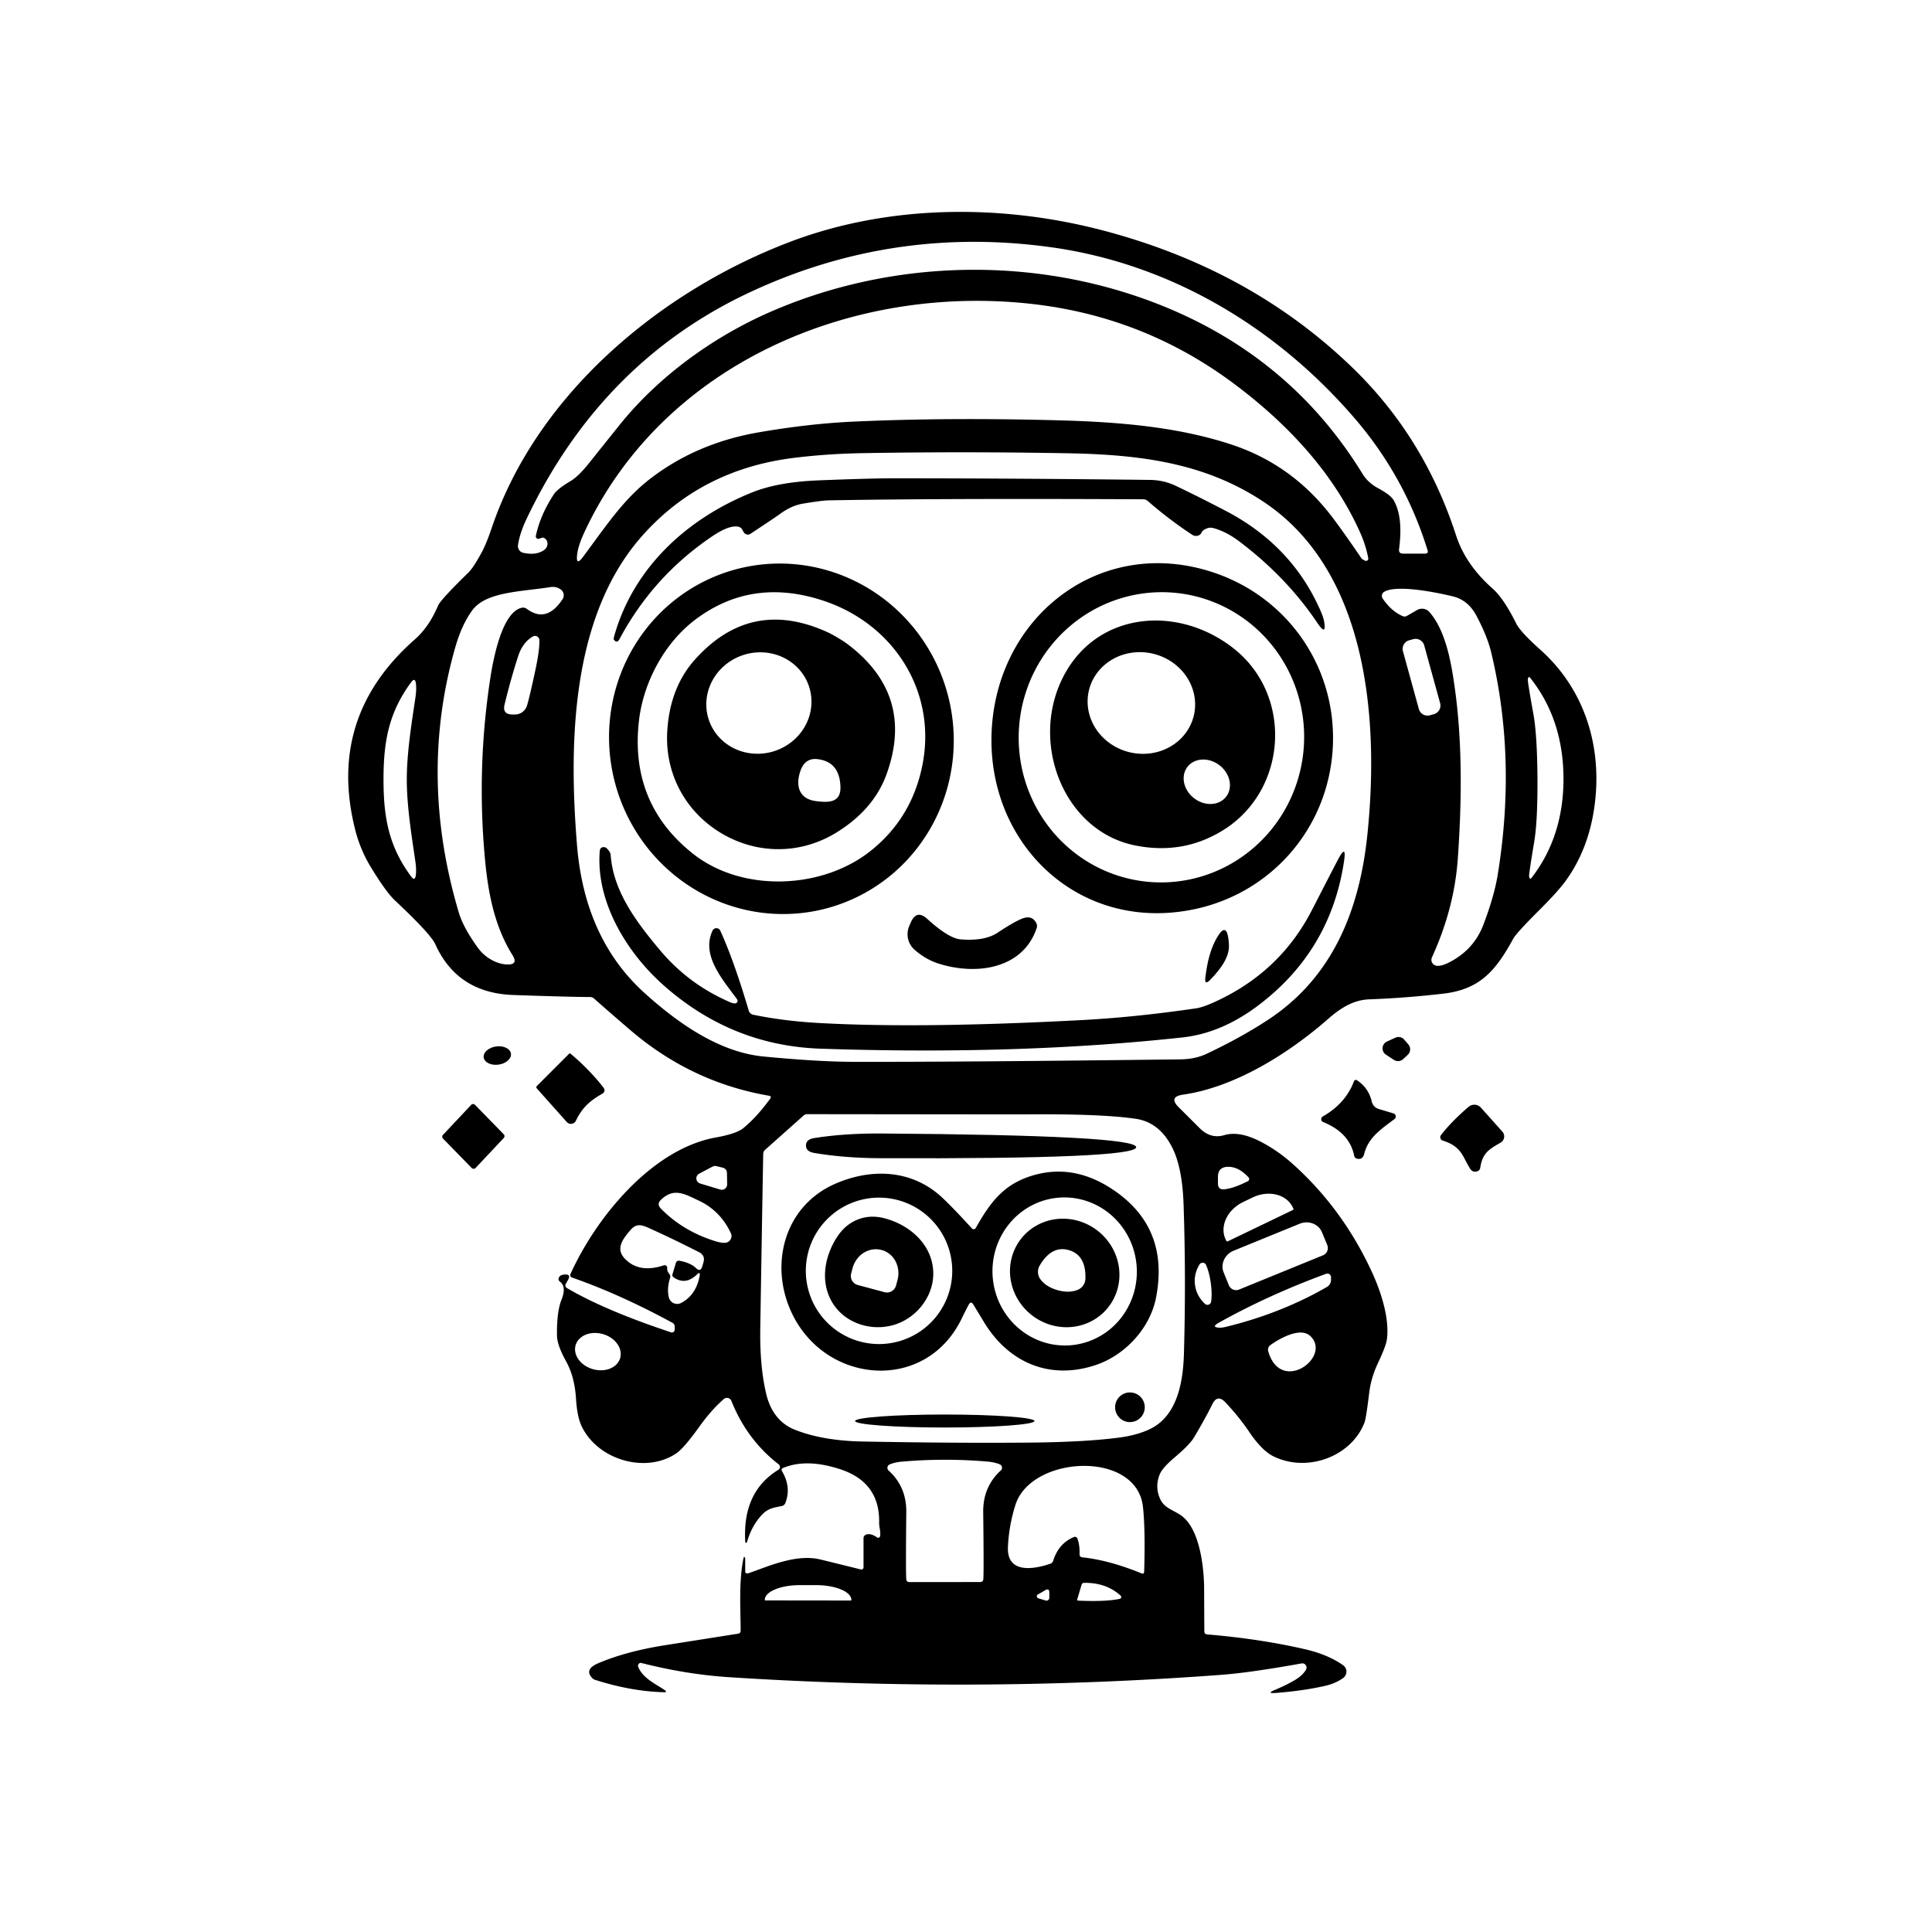 <?xml version="1.0" encoding="UTF-8" standalone="no"?>
<!DOCTYPE svg PUBLIC "-//W3C//DTD SVG 1.1//EN" "http://www.w3.org/Graphics/SVG/1.1/DTD/svg11.dtd">
<svg xmlns="http://www.w3.org/2000/svg" version="1.1" viewBox="0.00 0.00 375.00 375.00">
<path fill="#000000" d="
  M 151.80 285.57
  Q 153.63 288.70 152.43 291.75
  A 0.95 0.94 5.2 0 1 151.74 292.32
  C 150.12 292.65 149.08 292.78 147.95 293.96
  Q 145.91 296.09 144.98 299.35
  A 0.17 0.16 51.6 0 1 144.66 299.31
  Q 144.05 289.58 151.09 285.28
  A 0.64 0.63 -41.8 0 0 151.15 284.24
  Q 144.96 279.44 141.96 271.91
  A 0.93 0.92 58.8 0 0 140.50 271.55
  Q 138.10 273.62 135.65 277.04
  Q 132.76 281.06 131.32 282.06
  C 125.45 286.10 116.06 283.43 112.91 276.86
  Q 112.02 275.01 111.80 271.46
  Q 111.54 267.21 109.86 264.20
  Q 108.13 261.07 108.11 259.23
  Q 108.04 254.64 109.00 252.24
  Q 109.99 249.76 108.69 248.77
  Q 108.23 248.42 108.51 247.92
  Q 108.76 247.45 109.53 247.39
  Q 110.93 247.26 110.24 248.46
  L 109.82 249.19
  A 0.61 0.60 30.6 0 0 110.04 250.01
  Q 117.40 254.34 130.26 258.61
  A 0.58 0.53 -81.7 0 0 130.96 258.04
  L 130.96 257.47
  A 0.80 0.80 0.0 0 0 130.55 256.77
  Q 120.35 251.22 111.00 247.96
  A 0.48 0.48 0.0 0 1 110.72 247.31
  C 115.62 236.43 126.47 223.01 138.96 220.78
  Q 142.91 220.07 144.25 218.99
  Q 146.84 216.89 149.48 213.27
  Q 149.84 212.79 149.25 212.68
  Q 134.16 210.08 122.31 199.91
  Q 117.20 195.52 115.36 193.86
  Q 115.00 193.52 114.50 193.52
  Q 110.94 193.52 99.66 193.13
  Q 88.78 192.76 84.50 183.29
  Q 83.59 181.27 76.64 174.76
  Q 74.96 173.18 72.02 168.38
  Q 69.94 164.97 68.96 161.12
  Q 63.37 139.17 80.55 124.08
  Q 83.29 121.67 85.03 117.54
  Q 85.51 116.42 90.90 111.15
  Q 91.93 110.15 93.58 107.05
  Q 94.44 105.43 95.42 102.54
  C 104.22 76.45 128.26 56.45 153.41 46.92
  C 172.62 39.64 194.60 39.56 214.35 44.80
  Q 242.91 52.36 262.60 71.45
  Q 276.44 84.87 282.62 103.91
  Q 284.46 109.60 289.73 114.26
  Q 291.86 116.13 294.30 121.03
  Q 295.11 122.66 299.01 126.14
  C 307.68 133.89 311.12 145.17 309.45 156.76
  Q 308.29 164.84 303.98 170.86
  Q 302.52 172.91 298.88 176.55
  Q 294.32 181.09 293.71 182.22
  C 290.26 188.54 287.16 192.06 280.12 192.87
  Q 272.75 193.72 265.77 193.97
  C 262.76 194.08 260.27 195.60 257.85 197.72
  C 249.89 204.70 239.55 211.04 229.64 212.47
  Q 226.75 212.89 228.78 214.91
  L 232.86 218.98
  Q 234.99 221.11 237.64 220.33
  Q 240.51 219.48 244.52 221.51
  Q 247.90 223.23 250.87 225.88
  Q 260.69 234.66 266.39 247.12
  C 268.06 250.79 269.75 255.97 269.19 260.00
  Q 269.02 261.26 267.48 264.53
  Q 266.12 267.41 265.77 270.29
  Q 265.16 275.32 264.84 276.14
  C 262.21 282.84 253.62 285.85 247.19 282.68
  Q 244.92 281.56 242.45 277.90
  Q 240.47 274.97 237.84 272.19
  Q 236.29 270.55 235.30 272.58
  Q 234.01 275.21 231.76 279.00
  Q 230.94 280.39 228.03 282.85
  Q 225.64 284.87 225.10 286.18
  Q 224.12 288.58 225.19 290.96
  C 226.02 292.81 227.98 293.16 229.42 294.27
  C 232.84 296.88 233.69 304.04 233.72 308.25
  Q 233.73 311.55 233.76 316.64
  Q 233.77 317.20 234.32 317.24
  Q 244.58 318.10 253.37 320.13
  Q 257.75 321.15 260.69 323.21
  A 1.53 1.53 0.0 0 1 260.72 325.69
  Q 259.27 326.75 257.22 327.22
  Q 252.95 328.19 247.64 328.60
  Q 245.69 328.75 247.50 327.99
  Q 249.68 327.08 251.33 326.10
  Q 252.84 325.20 253.49 324.09
  A 0.82 0.82 0.0 0 0 252.64 322.87
  Q 242.58 324.68 236.87 325.10
  Q 189.40 328.62 141.62 325.55
  Q 133.29 325.02 124.51 322.79
  A 0.54 0.54 0.0 0 0 123.87 323.50
  C 124.69 325.72 127.37 326.91 128.98 328.02
  Q 129.65 328.48 128.84 328.46
  Q 122.48 328.29 115.45 326.04
  A 1.21 1.15 -11.6 0 1 115.00 325.76
  Q 113.30 324.05 116.08 322.85
  Q 121.40 320.57 128.92 319.36
  Q 130.94 319.04 143.25 317.10
  Q 143.76 317.02 143.76 316.51
  C 143.74 312.05 143.39 306.93 144.30 302.52
  Q 144.42 301.97 144.59 302.33
  L 144.59 302.34
  Q 144.64 302.45 144.64 302.50
  L 144.65 305.00
  Q 144.65 305.58 145.44 305.31
  C 149.29 303.96 154.61 301.56 159.26 302.70
  Q 163.20 303.66 167.09 304.63
  A 0.42 0.42 0.0 0 0 167.61 304.22
  L 167.61 298.57
  A 0.77 0.76 -6.7 0 1 168.20 297.83
  Q 169.14 297.61 170.22 298.41
  A 0.38 0.38 0.0 0 0 170.81 298.21
  Q 170.94 297.75 170.78 296.84
  Q 170.63 295.99 170.64 295.63
  Q 170.83 287.71 163.09 285.18
  Q 156.58 283.04 152.02 284.92
  Q 151.53 285.12 151.80 285.57
  Z
  M 104.67 104.56
  A 0.49 0.48 84.5 0 1 104.01 104.01
  Q 104.85 100.00 107.49 95.96
  Q 108.20 94.89 110.72 93.39
  Q 112.20 92.52 114.14 90.13
  Q 114.57 89.59 120.14 82.63
  C 127.74 73.12 138.41 65.37 149.68 60.47
  C 174.24 49.81 203.21 49.57 227.94 60.33
  Q 251.31 70.51 264.48 92.00
  Q 265.52 93.69 267.47 94.75
  Q 269.90 96.07 270.47 97.03
  Q 272.39 100.25 271.56 106.56
  Q 271.44 107.46 272.35 107.46
  L 276.60 107.46
  Q 277.29 107.46 277.09 106.80
  Q 272.65 92.41 262.77 81.00
  C 247.61 63.47 227.11 51.19 204.01 47.99
  Q 173.61 43.77 146.02 56.51
  Q 116.89 69.95 102.26 100.60
  Q 100.85 103.57 100.54 105.83
  A 1.33 1.32 -80.1 0 0 101.57 107.30
  Q 104.07 107.85 105.61 106.76
  A 1.41 1.27 -51.8 0 0 105.45 104.36
  Q 105.29 104.31 104.67 104.56
  Z
  M 125.79 93.25
  Q 134.89 86.06 147.25 83.92
  Q 156.98 82.24 165.55 81.84
  Q 183.94 80.99 206.02 81.60
  C 216.95 81.91 228.60 82.81 239.18 86.34
  Q 250.89 90.24 258.60 100.39
  Q 260.82 103.32 264.25 108.36
  Q 264.33 108.48 264.52 108.59
  Q 264.82 108.77 265.00 108.84
  A 0.44 0.43 -84.8 0 0 265.58 108.35
  Q 265.10 105.81 264.00 103.36
  C 258.82 91.79 249.89 82.16 239.19 74.24
  Q 221.98 61.51 200.60 59.03
  C 165.53 54.96 128.64 70.54 113.40 103.37
  Q 112.22 105.91 112.02 107.67
  Q 111.76 109.98 113.15 108.11
  C 117.41 102.39 120.82 97.19 125.79 93.25
  Z
  M 124.49 104.19
  C 110.82 119.77 110.40 144.31 111.99 163.97
  Q 113.46 182.24 125.16 192.79
  C 131.66 198.65 139.62 204.25 148.23 205.07
  Q 158.83 206.09 165.75 206.10
  Q 186.96 206.14 229.12 205.62
  Q 231.97 205.59 234.21 204.54
  Q 241.08 201.29 246.31 197.82
  C 258.44 189.77 263.82 177.08 265.39 162.17
  C 267.72 140.06 265.63 110.86 245.17 97.34
  C 233.84 89.85 221.40 88.24 207.27 87.98
  Q 187.41 87.62 167.80 87.95
  Q 160.79 88.06 154.35 88.84
  Q 136.03 91.03 124.49 104.19
  Z
  M 102.27 118.19
  Q 106.07 121.03 109.20 116.29
  A 1.37 1.37 0.0 0 0 108.89 114.46
  Q 108.00 113.77 106.82 113.96
  C 101.03 114.86 94.32 114.86 91.68 118.45
  Q 89.63 121.24 88.37 125.64
  Q 81.19 150.78 89.08 177.21
  Q 89.92 180.02 92.72 183.92
  A 8.18 8.12 82.0 0 0 96.55 186.83
  Q 97.45 187.16 98.40 187.20
  Q 100.67 187.30 99.47 185.38
  C 95.88 179.65 94.69 172.98 94.10 166.39
  Q 92.54 149.19 95.10 132.08
  C 95.60 128.72 97.26 118.94 101.21 117.98
  Q 101.79 117.84 102.27 118.19
  Z
  M 275.05 118.41
  A 1.92 1.92 0.0 0 1 277.46 118.81
  C 280.71 122.54 281.73 128.90 282.40 133.72
  Q 284.33 147.62 282.95 166.77
  Q 282.26 176.39 277.94 185.82
  A 1.16 1.16 0.0 0 0 278.90 187.46
  Q 279.81 187.54 281.14 186.87
  Q 286.05 184.43 287.94 179.45
  Q 290.04 173.91 290.71 169.76
  Q 294.37 147.25 289.46 126.71
  Q 288.69 123.48 286.56 119.49
  Q 284.96 116.49 282.05 115.77
  C 279.31 115.09 271.14 113.37 268.66 114.88
  A 0.91 0.91 0.0 0 0 268.38 116.18
  Q 270.08 118.66 272.26 119.59
  Q 272.69 119.77 273.09 119.54
  L 275.05 118.41
  Z
  M 103.94 129.95
  Q 104.76 126.11 104.69 124.23
  A 0.84 0.84 0.0 0 0 103.43 123.54
  Q 101.45 124.69 100.58 127.35
  Q 99.19 131.61 97.94 136.73
  Q 97.46 138.68 99.47 138.68
  L 99.97 138.68
  A 2.43 2.42 -80.8 0 0 102.27 137.01
  Q 102.74 135.55 103.94 129.95
  Z
  M 276.44 125.28
  A 1.74 1.74 0.0 0 0 274.301 124.065
  L 273.529 124.277
  A 1.74 1.74 0.0 0 0 272.314 126.417
  L 275.4 137.62
  A 1.74 1.74 0.0 0 0 277.539 138.835
  L 278.311 138.623
  A 1.74 1.74 0.0 0 0 279.526 136.483
  L 276.44 125.28
  Z
  M 298.42 150.97
  Q 298.47 159.23 297.81 163.26
  Q 296.75 169.65 296.80 170.05
  Q 296.90 170.88 297.31 170.34
  C 301.65 164.72 303.52 158.08 303.47 150.94
  C 303.43 143.80 301.47 137.19 297.05 131.62
  Q 296.64 131.09 296.55 131.92
  Q 296.50 132.32 297.65 138.70
  Q 298.36 142.72 298.42 150.97
  Z
  M 74.44 151.26
  C 74.43 158.79 75.51 164.30 79.77 170.09
  Q 80.54 171.15 80.71 169.85
  Q 80.85 168.72 80.61 167.13
  C 79.86 161.94 78.96 156.51 78.96 151.27
  C 78.97 146.02 79.87 140.59 80.63 135.41
  Q 80.87 133.82 80.73 132.69
  Q 80.56 131.39 79.79 132.44
  C 75.53 138.23 74.44 143.74 74.44 151.26
  Z
  M 156.70 216.26
  Q 156.27 216.26 155.96 216.54
  L 148.49 223.19
  A 1.07 1.07 0.0 0 0 148.14 223.96
  Q 147.98 232.57 147.57 257.75
  Q 147.45 265.08 148.68 270.38
  Q 149.92 275.77 154.28 277.51
  Q 159.69 279.66 167.51 279.80
  Q 185.48 280.13 199.54 280.01
  Q 210.38 279.92 217.12 279.05
  Q 220.67 278.59 223.17 277.40
  C 228.56 274.82 229.64 268.19 229.80 262.75
  Q 230.22 248.01 229.73 233.77
  Q 229.49 226.71 227.59 222.86
  Q 225.11 217.85 220.47 217.16
  Q 213.81 216.17 199.00 216.30
  Q 198.01 216.31 156.70 216.26
  Z
  M 139.03 226.34
  A 1.04 1.04 0.0 0 0 138.30 226.44
  L 135.72 227.80
  A 1.04 1.04 0.0 0 0 135.91 229.72
  L 139.80 230.89
  A 1.04 1.04 0.0 0 0 141.14 229.88
  L 141.10 227.65
  A 1.04 1.04 0.0 0 0 140.31 226.65
  L 139.03 226.34
  Z
  M 236.40 229.71
  Q 236.40 230.96 237.64 230.84
  Q 239.43 230.67 242.21 229.27
  A 0.47 0.47 0.0 0 0 242.34 228.53
  Q 240.39 226.41 238.28 226.48
  Q 236.40 226.55 236.40 228.44
  L 236.40 229.71
  Z
  M 128.33 232.84
  Q 127.40 233.70 128.29 234.60
  Q 132.56 238.96 138.83 240.91
  Q 140.18 241.33 140.89 241.21
  A 1.31 1.31 0.0 0 0 141.86 239.36
  Q 139.82 235.01 135.66 233.05
  C 132.79 231.70 130.82 230.51 128.33 232.84
  Z
  M 238.29 240.95
  L 250.95 234.86
  A 0.20 0.20 0.0 0 0 251.04 234.59
  L 250.91 234.32
  A 6.20 5.08 -25.7 0 0 243.12 232.43
  L 241.28 233.32
  A 6.20 5.08 -25.7 0 0 237.90 240.58
  L 238.03 240.85
  A 0.20 0.20 0.0 0 0 238.29 240.95
  Z
  M 240.51 250.30
  L 256.78 243.66
  A 1.52 1.52 0.0 0 0 257.62 241.67
  L 256.60 239.19
  A 3.39 3.18 -22.2 0 0 252.26 237.53
  L 239.45 242.76
  A 3.39 3.18 -22.2 0 0 237.51 246.98
  L 238.52 249.46
  A 1.52 1.52 0.0 0 0 240.51 250.30
  Z
  M 129.51 246.15
  Q 129.44 246.69 129.88 247.22
  Q 130.20 247.61 130.05 248.10
  Q 129.42 250.07 129.82 251.81
  A 1.66 1.66 0.0 0 0 132.21 252.90
  Q 135.12 251.37 135.80 247.63
  Q 135.96 246.73 135.30 247.36
  Q 133.03 249.55 130.74 247.92
  Q 130.42 247.69 130.53 247.32
  L 131.18 245.16
  Q 131.35 244.61 131.92 244.72
  Q 134.04 245.12 135.07 246.12
  Q 135.96 246.98 136.31 245.80
  L 136.53 245.06
  Q 136.95 243.69 135.67 243.04
  Q 130.39 240.35 125.90 238.34
  C 124.52 237.72 123.52 237.43 122.38 238.74
  C 120.80 240.57 119.50 242.39 121.23 244.25
  Q 123.98 247.21 128.85 245.60
  A 0.51 0.50 84.6 0 1 129.51 246.15
  Z
  M 231.96 249.45
  Q 232.24 251.53 233.88 253.08
  A 0.72 0.72 0.0 0 0 235.08 252.65
  Q 235.30 251.12 235.01 249.03
  Q 234.72 246.93 234.09 245.52
  A 0.72 0.72 0.0 0 0 232.82 245.43
  Q 231.66 247.37 231.96 249.45
  Z
  M 238.40 257.43
  Q 248.84 254.82 257.54 249.81
  A 1.60 1.60 0.0 0 0 258.35 248.42
  L 258.35 247.90
  A 0.70 0.70 0.0 0 0 257.41 247.24
  Q 246.19 251.36 236.57 256.74
  Q 234.95 257.64 236.80 257.71
  Q 237.22 257.73 238.40 257.43
  Z
  M 120.374 263.598
  A 4.50 3.54 16.1 0 0 117.032 258.949
  A 4.50 3.54 16.1 0 0 111.727 261.102
  A 4.50 3.54 16.1 0 0 115.068 265.751
  A 4.50 3.54 16.1 0 0 120.374 263.598
  Z
  M 246.57 261.09
  A 1.10 1.10 0.0 0 0 246.16 262.28
  C 248.59 270.71 258.51 263.42 254.38 259.37
  C 252.48 257.50 248.49 259.71 246.57 261.09
  Z
  M 183.39 307.08
  Q 190.28 307.07 190.30 307.07
  Q 190.81 307.04 190.86 306.54
  Q 190.98 305.23 190.84 293.51
  Q 190.78 288.59 194.26 285.41
  A 0.71 0.71 0.0 0 0 194.04 284.22
  Q 193.01 283.81 191.75 283.70
  Q 187.57 283.33 183.37 283.34
  Q 179.17 283.34 174.99 283.71
  Q 173.73 283.82 172.70 284.24
  A 0.71 0.71 0.0 0 0 172.48 285.43
  Q 175.97 288.60 175.91 293.52
  Q 175.79 305.24 175.91 306.55
  Q 175.96 307.05 176.47 307.08
  Q 176.49 307.08 183.39 307.08
  Z
  M 209.13 298.64
  Q 209.60 299.94 209.54 301.62
  Q 209.52 302.22 210.11 302.28
  Q 215.33 302.84 221.57 305.39
  Q 222.06 305.59 222.08 305.06
  Q 222.33 296.74 221.84 292.44
  C 220.59 281.42 200.13 282.48 197.09 292.11
  Q 195.83 296.11 195.64 300.23
  C 195.38 305.50 200.61 304.62 203.81 303.54
  Q 204.29 303.38 204.44 302.91
  Q 205.48 299.58 208.43 298.34
  A 0.52 0.52 0.0 0 1 209.13 298.64
  Z
  M 209.09 310.43
  A 0.19 0.19 0.0 0 0 209.26 310.68
  Q 214.70 310.92 217.35 310.33
  A 0.36 0.36 0.0 0 0 217.51 309.71
  Q 214.71 307.17 210.43 307.23
  Q 210.05 307.24 209.93 307.61
  L 209.09 310.43
  Z
  M 148.56 310.64
  L 165.14 310.66
  A 0.11 0.11 0.0 0 0 165.25 310.55
  L 165.25 310.54
  A 6.82 2.86 0.1 0 0 158.43 307.67
  L 155.27 307.67
  A 6.82 2.86 0.1 0 0 148.45 310.52
  L 148.45 310.53
  A 0.11 0.11 0.0 0 0 148.56 310.64
  Z
  M 203.67 310.14
  L 203.67 309.11
  Q 203.67 308.21 202.88 308.66
  L 201.45 309.49
  A 0.41 0.40 38.2 0 0 201.54 310.23
  L 202.97 310.66
  A 0.54 0.54 0.0 0 0 203.67 310.14
  Z"
/>
<path fill="#000000" d="
  M 143.25 102.22
  Q 141.48 101.92 138.30 104.06
  Q 126.79 111.80 120.24 124.05
  Q 119.74 124.98 119.13 124.12
  Q 119.06 124.02 119.27 123.28
  C 123.05 110.10 133.37 100.66 145.95 95.59
  Q 150.97 93.56 158.84 93.24
  Q 168.58 92.85 173.26 92.84
  Q 196.96 92.84 223.22 93.15
  Q 225.85 93.18 228.18 94.28
  Q 232.81 96.49 237.90 99.15
  Q 250.44 105.70 256.02 117.89
  Q 256.86 119.70 257.02 120.68
  Q 257.49 123.56 255.72 120.94
  Q 249.69 111.97 240.49 105.05
  Q 238.11 103.25 235.70 102.55
  Q 234.92 102.32 234.37 102.52
  Q 233.44 102.86 233.24 103.33
  A 1.27 1.18 28.4 0 1 231.41 103.80
  Q 226.94 100.87 222.79 97.25
  Q 222.40 96.91 221.89 96.91
  Q 182.67 96.72 160.76 97.12
  Q 159.51 97.15 155.82 97.76
  Q 153.61 98.13 151.38 99.77
  Q 150.44 100.46 145.66 103.61
  A 0.92 0.92 0.0 0 1 144.36 103.31
  L 144.07 102.79
  Q 143.79 102.31 143.25 102.22
  Z"
/>
<path fill="#000000" d="
  M 160.657 176.253
  A 34.06 33.41 74.7 0 1 119.444 152.216
  A 34.06 33.41 74.7 0 1 142.683 110.547
  A 34.06 33.41 74.7 0 1 183.896 134.584
  A 34.06 33.41 74.7 0 1 160.657 176.253
  Z
  M 134.46 165.67
  C 144.03 173.29 159.50 172.63 168.87 165.25
  Q 176.72 159.07 178.91 149.13
  C 182.12 134.60 173.67 121.17 159.80 116.59
  Q 145.95 112.01 135.00 120.24
  C 128.96 124.77 124.92 132.41 124.04 139.74
  Q 122.13 155.87 134.46 165.67
  Z"
/>
<path fill="#000000" d="
  M 258.67 145.50
  C 257.65 161.11 246.41 173.68 231.22 176.60
  C 208.91 180.90 191.09 163.25 192.52 141.20
  C 193.96 119.15 213.91 103.95 235.48 111.10
  C 250.16 115.97 259.68 129.89 258.67 145.50
  Z
  M 222.975 171.173
  A 28.17 27.70 95.0 0 0 253.025 145.524
  A 28.17 27.70 95.0 0 0 227.885 115.047
  A 28.17 27.70 95.0 0 0 197.835 140.696
  A 28.17 27.70 95.0 0 0 222.975 171.173
  Z"
/>
<path fill="#000000" d="
  M 162.63 123.80
  Q 163.78 124.48 164.45 124.98
  Q 177.66 134.90 172.06 150.33
  Q 169.58 157.13 162.36 161.59
  C 155.42 165.86 147.02 165.90 140.01 161.73
  C 133.01 157.55 129.05 150.14 129.51 142.00
  Q 130.00 133.53 134.81 128.11
  Q 145.72 115.85 160.73 122.76
  Q 161.49 123.11 162.63 123.80
  Z
  M 157.032 133.242
  A 10.25 9.80 -18.3 0 0 144.223 127.156
  A 10.25 9.80 -18.3 0 0 137.568 139.678
  A 10.25 9.80 -18.3 0 0 150.377 145.764
  A 10.25 9.80 -18.3 0 0 157.032 133.242
  Z
  M 158.58 147.34
  C 157.06 147.18 155.99 147.97 155.44 149.42
  C 154.35 152.31 154.96 155.04 158.33 155.49
  C 160.94 155.83 163.21 155.78 163.13 152.74
  Q 162.99 147.80 158.58 147.34
  Z"
/>
<path fill="#000000" d="
  M 239.46 125.87
  C 251.03 135.00 249.87 153.28 237.55 161.05
  Q 229.75 165.97 220.38 164.11
  C 206.78 161.42 200.12 144.96 205.93 132.28
  C 212.14 118.73 228.39 117.13 239.46 125.87
  Z
  M 231.699 138.983
  A 10.47 9.83 14.0 0 0 223.918 126.912
  A 10.47 9.83 14.0 0 0 211.381 133.917
  A 10.47 9.83 14.0 0 0 219.162 145.988
  A 10.47 9.83 14.0 0 0 231.699 138.983
  Z
  M 237.995 154.632
  A 4.74 4.04 37.6 0 0 236.705 148.539
  A 4.74 4.04 37.6 0 0 230.484 148.848
  A 4.74 4.04 37.6 0 0 231.775 154.941
  A 4.74 4.04 37.6 0 0 237.995 154.632
  Z"
/>
<path fill="#000000" d="
  M 142.68 194.76
  A 0.50 0.50 0.0 0 0 143.07 193.97
  C 140.17 190.00 136.08 185.42 138.30 180.64
  A 0.83 0.83 0.0 0 1 139.81 180.65
  Q 142.46 186.46 145.33 196.16
  A 1.14 1.11 87.6 0 0 146.17 196.95
  Q 152.01 198.17 158.89 198.56
  Q 178.69 199.67 210.27 197.98
  Q 220.56 197.42 232.20 195.71
  Q 233.40 195.53 235.41 194.64
  Q 248.35 188.89 254.63 176.67
  Q 258.93 168.30 259.74 166.78
  Q 261.39 163.68 260.88 167.15
  Q 258.28 184.59 244.15 195.21
  Q 237.05 200.55 229.48 201.37
  Q 197.52 204.84 159.30 203.55
  Q 142.03 202.97 128.80 191.24
  C 121.67 184.92 115.64 175.09 116.41 165.23
  Q 116.49 164.27 117.43 164.46
  Q 117.74 164.52 118.27 165.25
  A 1.44 1.39 -65.8 0 1 118.53 165.97
  C 119.05 172.93 123.33 178.76 128.20 184.54
  Q 133.78 191.15 141.86 194.59
  Q 142.28 194.77 142.68 194.76
  Z"
/>
<path fill="#000000" d="
  M 186.46 182.33
  Q 191.09 182.71 193.61 181.05
  Q 196.72 178.99 198.31 178.34
  Q 200.31 177.51 201.16 179.20
  A 1.26 1.25 41.7 0 1 201.22 180.14
  C 198.51 188.16 189.42 189.32 182.23 187.05
  Q 179.61 186.22 177.46 184.29
  A 4.02 3.97 -57.4 0 1 176.49 179.73
  L 176.77 179.08
  Q 177.90 176.47 179.97 178.35
  Q 184.14 182.14 186.46 182.33
  Z"
/>
<path fill="#000000" d="
  M 234.83 190.25
  Q 233.79 191.28 233.95 189.83
  Q 234.46 185.39 235.82 182.72
  Q 238.23 178.00 238.54 183.39
  Q 238.70 186.37 234.83 190.25
  Z"
/>
<path fill="#000000" d="
  M 269.21 202.16
  L 270.85 201.41
  A 1.46 1.46 0.0 0 1 272.56 201.79
  L 273.35 202.71
  A 1.46 1.46 0.0 0 1 273.25 204.73
  L 272.35 205.57
  A 1.46 1.46 0.0 0 1 270.55 205.72
  L 269.01 204.71
  A 1.46 1.46 0.0 0 1 269.21 202.16
  Z"
/>
<ellipse fill="#000000" cx="0.00" cy="0.00" transform="translate(96.53,204.88) rotate(-8.0)" rx="2.67" ry="1.78"/>
<path fill="#000000" d="
  M 116.83 212.33
  C 114.51 213.67 113.03 214.94 111.78 217.53
  A 1.08 1.07 -53.0 0 1 110.01 217.78
  L 104.18 211.24
  A 0.32 0.32 0.0 0 1 104.20 210.80
  L 110.49 204.51
  A 0.16 0.16 0.0 0 1 110.72 204.50
  Q 114.42 207.61 117.09 211.05
  Q 117.70 211.84 116.83 212.33
  Z"
/>
<path fill="#000000" d="
  M 267.60 215.25
  L 270.47 216.11
  A 0.63 0.62 34.9 0 1 270.67 217.21
  C 268.04 219.18 265.62 220.79 264.82 223.87
  Q 264.65 224.55 264.30 224.80
  Q 264.03 224.99 263.50 224.92
  Q 262.95 224.84 262.84 224.30
  Q 261.93 219.85 256.82 217.79
  A 0.60 0.60 0.0 0 1 256.75 216.71
  Q 261.16 214.18 262.77 209.96
  Q 262.98 209.39 263.49 209.74
  Q 265.67 211.25 266.26 213.82
  A 1.96 1.94 2.2 0 0 267.60 215.25
  Z"
/>
<path fill="#000000" d="
  M 92.20 214.45
  L 97.77 220.16
  A 0.52 0.52 0.0 0 1 97.78 220.88
  L 92.31 226.70
  A 0.52 0.52 0.0 0 1 91.56 226.71
  L 85.99 221.00
  A 0.52 0.52 0.0 0 1 85.98 220.28
  L 91.45 214.46
  A 0.52 0.52 0.0 0 1 92.20 214.45
  Z"
/>
<path fill="#000000" d="
  M 291.25 221.80
  C 288.83 223.16 287.75 223.92 287.31 226.67
  Q 287.23 227.19 286.73 227.35
  Q 285.88 227.61 285.40 226.91
  Q 285.05 226.40 284.15 224.67
  C 283.16 222.78 281.90 221.99 280.03 221.38
  A 0.68 0.68 0.0 0 1 279.70 220.31
  Q 281.76 217.65 285.05 214.84
  A 1.72 1.72 0.0 0 1 287.46 215.01
  L 291.61 219.65
  A 1.40 1.40 0.0 0 1 291.25 221.80
  Z"
/>
<path fill="#000000" d="
  M 220.53 222.67
  Q 220.51 224.99 171.00 224.81
  Q 163.82 224.78 158.00 223.78
  Q 156.43 223.51 156.44 222.33
  Q 156.44 221.16 158.02 220.90
  Q 163.85 219.97 171.03 220.01
  Q 220.53 220.35 220.53 222.67
  Z"
/>
<path fill="#000000" d="
  M 188.15 253.05
  Q 187.92 253.35 186.64 255.98
  C 179.78 270.08 161.02 268.78 154.10 255.68
  C 149.12 246.28 151.83 234.25 162.14 229.76
  C 169.33 226.63 177.17 227.09 182.90 232.47
  Q 185.03 234.47 188.65 238.44
  A 0.46 0.45 38.6 0 0 189.39 238.36
  C 192.27 233.27 194.98 229.48 201.38 227.91
  Q 208.57 226.15 215.52 230.58
  Q 227.10 237.97 224.38 251.90
  C 223.26 257.67 218.51 262.99 212.71 264.94
  C 203.93 267.90 195.87 264.64 191.01 256.65
  Q 188.85 253.09 188.83 253.06
  Q 188.47 252.62 188.15 253.05
  Z
  M 207.752 261.118
  A 14.37 14.01 85.6 0 0 220.619 245.715
  A 14.37 14.01 85.6 0 0 205.548 232.462
  A 14.37 14.01 85.6 0 0 192.681 247.865
  A 14.37 14.01 85.6 0 0 207.752 261.118
  Z
  M 184.83 246.67
  A 14.21 14.21 0.0 0 0 170.62 232.46
  A 14.21 14.21 0.0 0 0 156.41 246.67
  A 14.21 14.21 0.0 0 0 170.62 260.88
  A 14.21 14.21 0.0 0 0 184.83 246.67
  Z"
/>
<path fill="#000000" d="
  M 174.14 256.95
  C 169.96 258.49 164.94 257.28 162.21 253.77
  C 159.01 249.67 159.81 244.11 162.54 240.01
  Q 164.16 237.57 166.65 236.65
  Q 169.14 235.73 171.96 236.54
  C 176.70 237.88 180.91 241.59 181.14 246.79
  C 181.34 251.23 178.31 255.41 174.14 256.95
  Z
  M 166.50 249.42
  L 171.68 250.81
  A 1.83 1.83 0.0 0 0 173.92 249.52
  L 174.20 248.48
  A 4.85 4.48 -74.9 0 0 171.14 242.63
  L 171.08 242.62
  A 4.85 4.48 -74.9 0 0 165.49 246.13
  L 165.21 247.17
  A 1.83 1.83 0.0 0 0 166.50 249.42
  Z"
/>
<path fill="#000000" d="
  M 215.162 253.675
  A 10.76 10.39 37.8 0 1 200.292 255.29
  A 10.76 10.39 37.8 0 1 198.158 240.485
  A 10.76 10.39 37.8 0 1 213.028 238.87
  A 10.76 10.39 37.8 0 1 215.162 253.675
  Z
  M 205.24 250.41
  Q 207.45 251.04 209.15 250.37
  A 2.42 2.42 0.0 0 0 210.68 248.18
  Q 210.80 243.61 207.47 242.65
  Q 204.13 241.69 201.81 245.63
  A 2.42 2.42 0.0 0 0 201.94 248.30
  Q 203.02 249.77 205.24 250.41
  Z"
/>
<circle fill="#000000" cx="219.32" cy="273.15" r="2.88"/>
<ellipse fill="#000000" cx="183.38" cy="275.82" rx="17.41" ry="1.26"/>
</svg>
